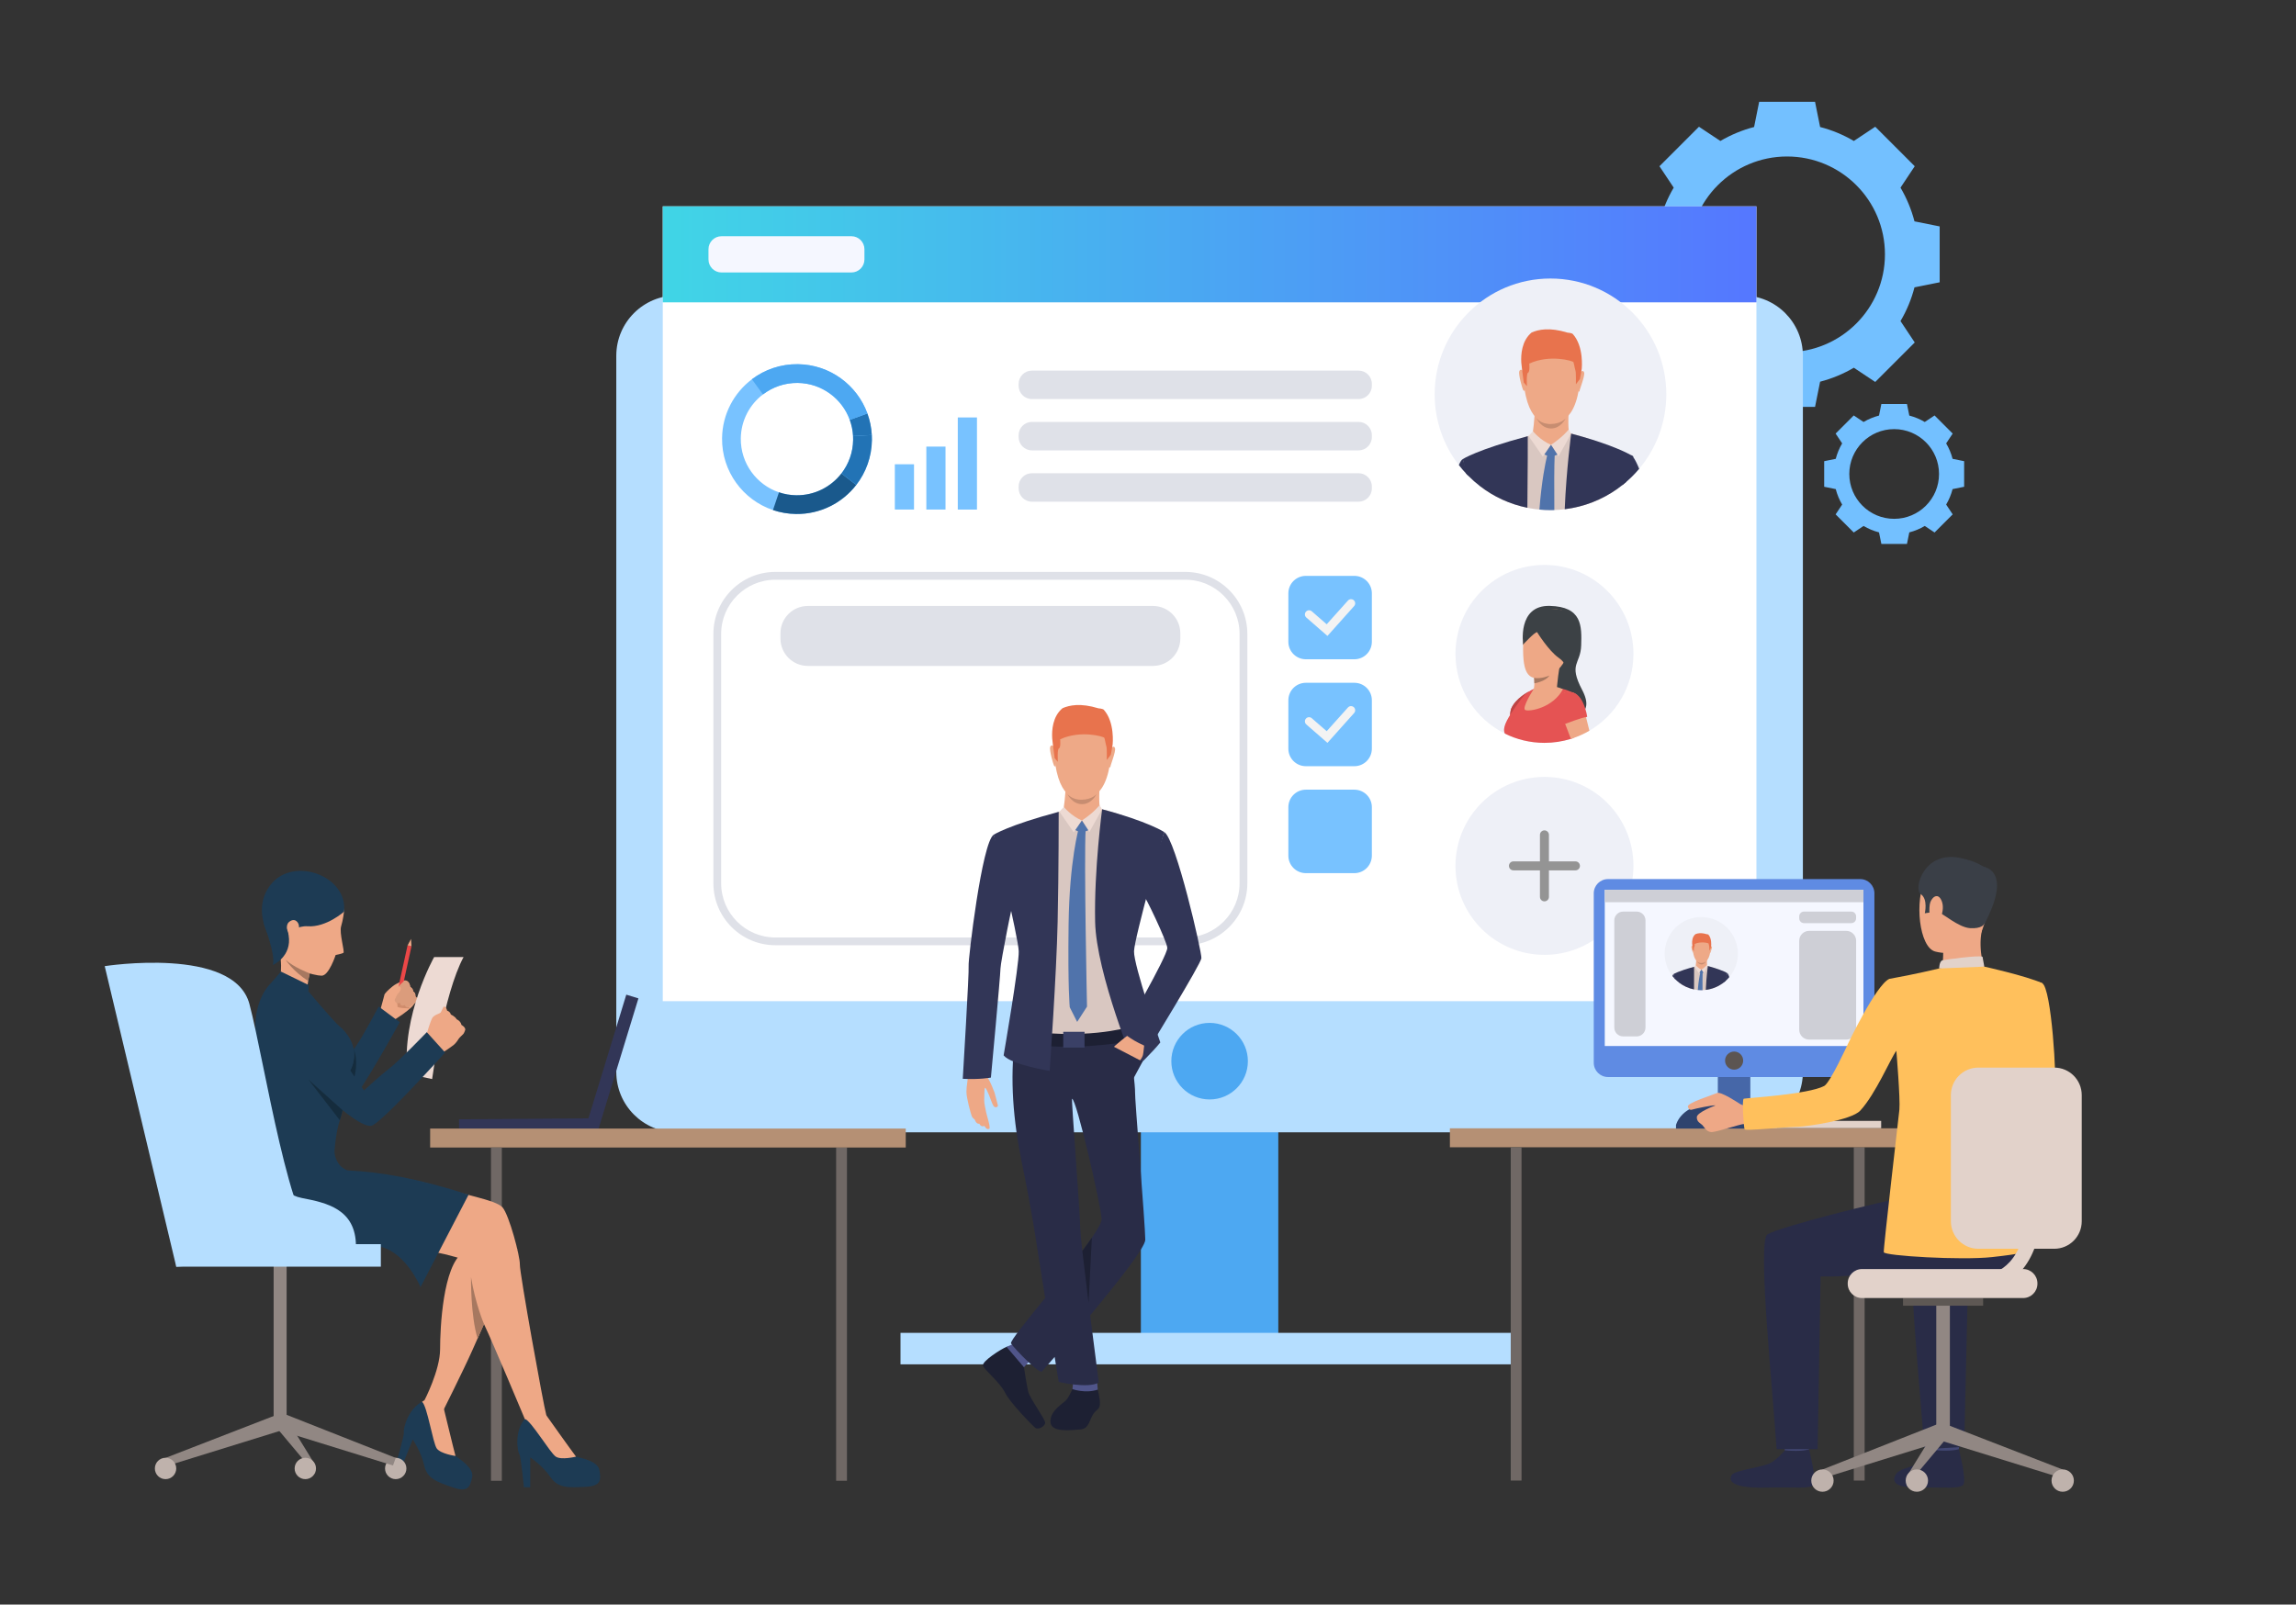 <svg width="608" height="425" viewBox="0 0 608 425" fill="none" xmlns="http://www.w3.org/2000/svg">
<rect x="0" y="0" width="608" height="425" fill="#333333" stroke="none"/>
<path d="M506.97 58.63C506.15 55.46 504.89 52.46 503.27 49.7L507.04 44.03L501.81 38.8L496.58 33.57L490.91 37.34C488.15 35.71 485.16 34.46 481.98 33.64L480.64 26.97H473.24H465.84L464.5 33.64C461.33 34.46 458.33 35.72 455.57 37.34L449.9 33.57L444.67 38.8L439.44 44.03L443.21 49.7C441.58 52.46 440.33 55.45 439.51 58.63L432.84 59.97V67.37V74.77L439.51 76.11C440.33 79.28 441.59 82.28 443.21 85.04L439.44 90.71L444.67 95.94L449.9 101.17L455.57 97.4C458.33 99.03 461.32 100.28 464.5 101.1L465.84 107.77H473.24H480.64L481.98 101.1C485.15 100.28 488.15 99.02 490.91 97.4L496.58 101.17L501.81 95.94L507.04 90.71L503.27 85.04C504.9 82.28 506.15 79.29 506.97 76.11L513.64 74.77V67.37V59.97L506.97 58.63ZM473.23 93.29C458.92 93.29 447.31 81.68 447.31 67.37C447.31 53.06 458.91 41.45 473.23 41.45C487.55 41.45 499.15 53.05 499.15 67.37C499.15 81.68 487.55 93.29 473.23 93.29Z" fill="#73C0FF"/>
<path d="M517.06 121.53C516.68 120.07 516.11 118.7 515.36 117.44L517.09 114.84L514.69 112.44L512.29 110.04L509.69 111.77C508.43 111.02 507.05 110.45 505.6 110.07L504.98 107.01H501.59H498.2L497.58 110.07C496.12 110.45 494.75 111.02 493.49 111.77L490.89 110.04L488.49 112.44L486.09 114.84L487.82 117.44C487.07 118.7 486.5 120.08 486.12 121.53L483.06 122.15V125.54V128.93L486.12 129.55C486.5 131.01 487.07 132.38 487.82 133.64L486.09 136.24L488.49 138.64L490.89 141.04L493.49 139.31C494.75 140.06 496.13 140.63 497.58 141.01L498.2 144.07H501.59H504.98L505.6 141.01C507.06 140.63 508.43 140.06 509.69 139.31L512.29 141.04L514.69 138.64L517.09 136.24L515.36 133.64C516.11 132.38 516.68 131 517.06 129.55L520.12 128.93V125.54V122.15L517.06 121.53ZM501.59 137.42C495.03 137.42 489.71 132.1 489.71 125.54C489.71 118.98 495.03 113.66 501.59 113.66C508.15 113.66 513.47 118.98 513.47 125.54C513.48 132.1 508.16 137.42 501.59 137.42Z" fill="#73C0FF"/>
<path d="M302.115 357.199H338.505V246.669H302.115V357.199Z" fill="#4DA8F2"/>
<path d="M179.18 299.91H461.44C470.27 299.91 477.42 292.75 477.42 283.93V94.23C477.42 85.4 470.27 78.25 461.44 78.25H179.18C170.35 78.25 163.2 85.41 163.2 94.23V283.93C163.2 292.76 170.36 299.91 179.18 299.91Z" fill="#B5DEFF"/>
<path d="M175.505 265.179L465.115 265.179V54.659L175.505 54.659V265.179Z" fill="white"/>
<path d="M175.51 80.08H465.12V54.65H175.51V80.08Z" fill="url(#paint0_linear)"/>
<path d="M310.18 281.07C310.18 286.67 314.72 291.21 320.32 291.21C325.92 291.21 330.45 286.67 330.45 281.07C330.45 275.47 325.91 270.93 320.32 270.93C314.71 270.93 310.18 275.47 310.18 281.07Z" fill="#4DA8F2"/>
<path d="M273.26 105.7H359.76C361.7 105.7 363.28 104.13 363.28 102.18V101.68C363.28 99.74 361.71 98.16 359.76 98.16H273.26C271.32 98.16 269.74 99.73 269.74 101.68V102.18C269.74 104.13 271.32 105.7 273.26 105.7Z" fill="#DFE1E8"/>
<path d="M273.26 119.29H359.76C361.7 119.29 363.28 117.72 363.28 115.77V115.27C363.28 113.33 361.71 111.75 359.76 111.75H273.26C271.32 111.75 269.74 113.32 269.74 115.27V115.77C269.74 117.72 271.32 119.29 273.26 119.29Z" fill="#DFE1E8"/>
<path d="M273.26 132.88H359.76C361.7 132.88 363.28 131.31 363.28 129.36V128.86C363.28 126.92 361.71 125.34 359.76 125.34H273.26C271.32 125.34 269.74 126.91 269.74 128.86V129.36C269.74 131.3 271.32 132.88 273.26 132.88Z" fill="#DFE1E8"/>
<path d="M313.89 250.36H205.33C196.28 250.36 188.91 243 188.91 233.94V167.9C188.91 158.85 196.27 151.48 205.33 151.48H313.89C322.94 151.48 330.31 158.84 330.31 167.9V233.94C330.31 243 322.94 250.36 313.89 250.36ZM205.33 153.55C197.41 153.55 190.97 159.99 190.97 167.91V233.95C190.97 241.87 197.41 248.31 205.33 248.31H313.89C321.81 248.31 328.25 241.87 328.25 233.95V167.91C328.25 159.99 321.81 153.55 313.89 153.55H205.33Z" fill="#DFE1E8"/>
<path d="M213.92 176.38H305.31C309.31 176.38 312.56 173.13 312.56 169.13V167.75C312.56 163.75 309.31 160.5 305.31 160.5H213.92C209.92 160.5 206.67 163.75 206.67 167.75V169.13C206.67 173.13 209.92 176.38 213.92 176.38Z" fill="#DFE1E8"/>
<path d="M402.17 353.03H238.46V361.37H402.17V353.03Z" fill="#B5DEFF"/>
<path d="M432.55 173.19C432.55 181.87 427.86 189.45 420.88 193.54C419.48 194.36 417.98 195.04 416.41 195.56C416.27 195.61 416.13 195.65 415.98 195.7C413.77 196.39 411.42 196.76 408.98 196.76C405.22 196.76 401.66 195.88 398.51 194.31C390.75 190.45 385.42 182.45 385.42 173.2C385.42 160.19 395.97 149.63 408.99 149.63C422 149.63 432.55 160.18 432.55 173.19Z" fill="#EEF0F7"/>
<path d="M403.35 170.7C403.35 170.7 401.74 160.29 410.36 160.48C418.98 160.67 418.87 165.82 418.71 170.93C418.56 176.04 415.25 175.66 418.98 182.76C422.71 189.87 415.75 189.87 415.75 189.87L410.35 182.45L403.35 170.7Z" fill="#3C4145"/>
<path d="M409.42 161.48C409.42 161.48 403.58 162.4 403.35 170.7C403.12 179 404.93 180.77 410.04 179.04C415.15 177.31 416.76 168.63 416.88 167.28C416.99 165.94 417.3 160.48 409.42 161.48Z" fill="#EEA886"/>
<path d="M419.68 190.35C419.7 192.84 418.37 194.5 416.41 195.56C416.27 195.61 416.13 195.65 415.98 195.7C413.77 196.39 411.42 196.76 408.98 196.76C405.22 196.76 401.66 195.88 398.51 194.31C397.8 192.89 398.83 190.88 400.92 187.79C402.35 185.67 403.76 183.5 406.17 182.45C409.72 181.88 413.48 181.85 416.13 183.35C418.24 184.54 419.65 186.7 419.68 190.35Z" fill="#E55353"/>
<path d="M402.06 187.66L399.38 191.89C399.39 191.87 399.56 191.23 399.87 189.37C399.93 189.02 399.99 188.62 400.06 188.18C400.08 188.05 400.11 187.92 400.14 187.79C401.29 185.14 404.87 183.17 405 183.1L402.06 187.66Z" fill="#E55353"/>
<path d="M420.88 193.54C419.48 194.36 417.98 195.04 416.41 195.56C416.27 195.61 416.13 195.65 415.98 195.7C415.38 194.16 414.87 192.83 414.76 192.49C414.73 192.39 414.65 192.2 414.55 191.95C414.07 190.77 412.98 188.16 412.97 186.11C412.96 184.79 413.4 183.71 414.72 183.4C415.24 183.28 415.71 183.27 416.13 183.35C417.61 183.62 418.48 184.95 418.96 186.13C418.97 186.15 418.98 186.17 418.98 186.19C419.38 187.19 419.51 188.07 419.51 188.07C419.51 188.07 419.53 188.16 419.58 188.33C419.66 188.66 419.82 189.28 420.03 190.1C420.26 191.04 420.56 192.24 420.88 193.54Z" fill="#EEA886"/>
<path d="M413.32 175.3C412.81 176.26 412.28 182.19 412.28 182.19C412.28 182.19 405.14 184.89 405.87 183.36C406.2 182.67 406.3 181.77 406.31 180.99C406.32 180.38 406.27 179.84 406.23 179.55C406.21 179.39 406.2 179.3 406.2 179.3C406.2 179.3 413.83 174.35 413.32 175.3Z" fill="#EEA886"/>
<path d="M407.04 167.44C407.04 167.44 410.04 172.32 412.76 174.24C415.49 176.16 414.1 177.7 414.1 177.7C414.1 177.7 421.22 162.71 414.45 161.68C407.68 160.64 403.53 160.57 403.34 170.71C403.35 170.7 406.43 167.36 407.04 167.44Z" fill="#3C4145"/>
<path d="M410.3 178.94C409.2 180.56 406.31 180.99 406.31 180.99C406.32 180.38 406.27 179.84 406.23 179.55C408.09 179.91 410.3 178.94 410.3 178.94Z" fill="#A77860"/>
<path d="M400.15 187.76C400.15 187.76 399.99 188.08 399.87 189.37L400.92 187.78C400.92 187.78 402.8 185.09 403.44 184.38C404.08 183.68 405.02 183.06 405.02 183.06C405.02 183.06 401.27 184.85 400.15 187.76Z" fill="#BD4444"/>
<path d="M414.36 191.78C414.36 191.78 418.94 189.98 420.3 189.88C420.3 189.88 419.38 182.52 414.87 183.3C410.37 184.07 414.36 191.78 414.36 191.78Z" fill="#E55353"/>
<path d="M406.17 182.45C406.17 182.45 402.8 187.63 403.94 188.08C405.08 188.53 411.25 187.48 413.87 182.56C413.87 182.55 409.95 180.54 406.17 182.45Z" fill="#EEA886"/>
<path d="M158.271 296.189L121.551 296.468L121.577 299.828L158.297 299.549L158.271 296.189Z" fill="#323657"/>
<path d="M165.847 263.455L155.106 298.571L158.32 299.553L169.06 264.438L165.847 263.455Z" fill="#323657"/>
<path d="M224.28 303.93H221.41V392.21H224.28V303.93Z" fill="#706865"/>
<path d="M113.908 303.938H239.848V298.918H113.908V303.938Z" fill="#B59074"/>
<path d="M130.02 392.219H132.89V303.939H130.02V392.219Z" fill="#706865"/>
<path d="M75.9 334.25H72.46V377.73H75.9V334.25Z" fill="#918783"/>
<path d="M117.42 372.6C117.42 372.6 117.45 374.52 118.08 376.76C118.54 378.4 119.46 384.76 120.63 385.64C121.8 386.53 125.59 388.88 125.03 391.3C124.47 393.72 124 395.41 119.92 393.97C115.84 392.54 113.11 391.72 112.32 388.13C111.54 384.55 109.3 381.28 109.3 381.28L106.35 388.62L104.79 387.99C104.79 387.99 107.14 380.06 106.94 379.35C106.74 378.64 108.02 372.34 112.96 370.78C117.9 369.25 117.42 372.6 117.42 372.6Z" fill="#1D3B54"/>
<path d="M144.7 374.92C144.7 374.92 145.45 376.69 146.86 378.53C147.9 379.88 151.12 385.44 152.54 385.82C153.96 386.21 158.35 386.98 158.74 389.43C159.13 391.88 159.32 393.63 155 393.82C150.68 394.01 147.84 394.27 145.77 391.24C143.7 388.21 140.41 386.01 140.41 386.01V393.92H138.73C138.73 393.92 137.96 385.68 137.5 385.1C137.05 384.52 135.89 378.19 139.89 374.9C143.89 371.63 144.7 374.92 144.7 374.92Z" fill="#1D3B54"/>
<path d="M100.74 267.38C100.74 267.38 101.7 263.97 101.79 263.53C101.88 263.09 102.79 262.2 103.93 261.28C105.06 260.36 107.01 259.62 107.25 259.69C107.49 259.77 107.77 259.73 108.17 260.24C108.57 260.75 108.62 261.4 108.62 261.4C108.62 261.4 109.4 261.8 109.41 262.6C109.41 262.6 110.13 263.01 109.99 263.93C109.99 263.93 110.68 264.35 110.52 265.01C110.52 265.01 109.61 265.9 109.37 266.32C109.13 266.75 107.11 268.46 104.92 269.8C104.91 269.8 102.12 271.86 100.74 267.38Z" fill="#EEA886"/>
<path d="M104.92 264.68C104.92 264.68 105.33 266.11 105.25 266.58C105.16 267.04 108.53 267.11 108.53 267.11C108.53 267.11 106.67 264.22 104.92 264.68Z" fill="#CF8C6C"/>
<path d="M67.05 273.24C68.41 271.04 70.22 270.05 75.97 274.03C81.72 278.01 80.37 277.23 81.75 278.49C83.13 279.75 89.17 282.91 89.17 282.91C89.17 282.91 92.7 279.4 94.39 276.91C96.3 274.1 100.28 266.6 100.28 266.6L105.86 270.75C105.86 270.75 95.02 290.41 92.75 291.86C90.49 293.31 83.66 290.88 80.11 289.39C76.56 287.89 72.8 285.96 71.18 285.55C69.55 285.15 63.5 278.98 67.05 273.24Z" fill="#1D3B54"/>
<path d="M107.927 250.389L105.225 262.706L106.27 262.935L108.973 250.618L107.927 250.389Z" fill="#EB4747"/>
<path d="M106.94 259.92C106.94 259.92 104.13 262.33 104.46 262.83C104.79 263.33 105.22 263.31 105.22 263.31L104.51 264.83C104.51 264.83 104.61 266.1 105.96 265.62C105.96 265.62 105.93 266.82 107.18 266.2C107.18 266.2 107.51 267 108.14 266.81C108.77 266.63 110.52 265 110.52 265C110.52 265 110.73 264.49 109.99 263.92C109.99 263.92 110.18 263.05 109.41 262.59C109.41 262.59 109.45 261.87 108.62 261.39C108.62 261.39 108.59 259.78 107.25 259.68C107.24 259.69 107.05 259.82 106.94 259.92Z" fill="#DB9C7C"/>
<path d="M101.83 263.56C101.83 263.56 103.71 261.86 105.15 261.38C105.48 261.27 105.81 261.23 106.03 261.49C106.25 261.75 106.16 262.41 105.38 263.19C104.6 263.97 103.95 265.33 103.95 265.33C103.95 265.33 102.92 265.89 101.83 263.56Z" fill="#EEA886"/>
<path d="M93.87 285.18C93.87 285.18 95 281.07 93.67 277.89C93.67 277.89 94.18 281.18 92.74 283.52C91.69 285.22 93.87 285.18 93.87 285.18Z" fill="#152C3D"/>
<path d="M114.43 285.81C114.43 285.81 117.47 263.3 122.76 253.49H114.97C114.97 253.49 106.25 268.86 107.88 284.39L114.43 285.81Z" fill="#EDDAD3"/>
<path d="M116.3 268.96C116.3 268.96 117.19 267.3 117.4 266.76C117.61 266.22 118.49 267.16 118.36 267.85C118.22 268.55 116.3 268.96 116.3 268.96Z" fill="#EEA886"/>
<path d="M123.21 272.73C123.21 272.73 122.97 273.54 122.7 273.85C122.7 273.85 122.16 274.36 121.79 274.76C121.67 274.88 121.58 274.99 121.52 275.07C121.29 275.4 120.87 276.18 120.1 276.81C119.32 277.44 116.35 279.37 116.35 279.37L114.25 277.13L112.57 275.38C112.57 275.38 113.99 270.05 114.65 269.38C114.71 269.31 114.78 269.25 114.85 269.2C115.46 268.69 116.13 268.57 116.48 268.33C116.61 268.25 117.95 267.49 118.38 267.66C118.98 267.89 119.3 268.29 119.39 268.72C119.39 268.72 120.54 269.22 120.92 269.97C120.92 269.97 121.99 270.4 122.2 271.47C122.2 271.47 123.24 272.03 123.21 272.73Z" fill="#EEA886"/>
<path d="M136.99 330.85C136.99 330.85 131.84 342.43 128.17 350.69C127.55 352.08 126.98 353.38 126.47 354.51C125.88 355.84 125.39 356.93 125.06 357.69C122.72 362.95 116.97 374.42 116.97 374.42C116.97 374.42 112.64 374.59 112.39 370.91C112.39 370.91 116.54 362.95 116.54 357.35C116.54 351.75 117.29 335.27 122.64 331.71C129.16 327.38 133.39 326.56 136.99 330.85Z" fill="#EEA886"/>
<path d="M89.4 308.84C89.4 308.84 90.49 309.93 91.4 310.18C92.32 310.43 107.68 311.6 114.78 313.94C121.88 316.28 131.32 317.78 133.07 319.79C134.82 321.79 137.75 332.82 137.66 334.91C137.57 337 143.9 372.18 144.69 374.93C145.11 376.38 138.97 375.83 138.97 375.83C138.97 375.83 130.25 355.04 128.39 351.2C124.97 344.14 124.8 335.5 123.55 334.16C122.3 332.82 108.35 329.82 100.33 329.82C92.31 329.82 74.36 330.49 72.44 329.4C70.52 328.31 58.49 320.38 63.5 309.78C68.53 299.16 89.4 308.84 89.4 308.84Z" fill="#EEA886"/>
<path d="M124.08 316.44L111.36 340.91C111.36 340.91 107.53 331.83 100.84 330.26C94.16 328.7 67.48 329.54 67.48 329.54C67.48 329.54 55.24 314.06 65.72 305.93C76.2 297.81 88.44 307.21 88.44 307.21C88.44 307.21 90.97 309.95 92.19 310.01C101.1 310.46 110.59 312.11 124.08 316.44Z" fill="#1D3B54"/>
<path d="M152.54 385.82C152.54 385.82 148.67 386.79 147.18 385.82C145.7 384.85 140.65 376.32 138.98 375.81C138.98 375.81 140.6 372.52 144.7 374.91C144.7 374.92 151.44 384.4 152.54 385.82Z" fill="#EEA886"/>
<path d="M120.62 385.64C120.62 385.64 116.67 385.09 115.65 383.64C114.63 382.19 113.13 372.39 111.77 371.3C111.77 371.3 114.5 368.85 117.41 372.6C117.42 372.6 120.14 383.92 120.62 385.64Z" fill="#EEA886"/>
<path d="M80.23 231.98C83.29 231.83 90.06 233.37 91.1 241.46C91.1 241.46 90.86 243.64 90.33 245.36C89.8 247.07 91.34 252.13 90.94 252.38C90.54 252.63 88.88 252.95 88.88 252.95C88.88 252.95 87.1 258.47 85.16 258.43C83.22 258.38 75.88 256.87 72.42 249.99C68.96 243.12 67.89 232.58 80.23 231.98Z" fill="#EEA886"/>
<path d="M82.53 255.91C82.53 255.91 82.29 256.68 82.02 257.83C81.88 258.42 81.73 259.1 81.61 259.83C81.26 261.85 81.05 264.2 81.57 265.77C81.57 265.77 77.28 267.26 73.9 261.2C73.9 261.2 75.35 254.67 73.46 250.71C71.58 246.75 82.53 255.91 82.53 255.91Z" fill="#EEA886"/>
<path d="M91.1 241.47C91.1 241.47 86.41 245.68 81.46 245.34C76.43 245 73.16 251.29 73.16 251.29C73.16 251.29 65.67 241.89 71.71 234.28C77.74 226.68 92.17 232.03 91.1 241.47Z" fill="#1D3B54"/>
<path d="M79.17 245.3C79.14 244.35 78.08 242.92 76.52 244.22C74.96 245.52 77.06 250.05 78.34 249.61C79.62 249.17 79.2 246.29 79.17 245.3Z" fill="#EEA886"/>
<path d="M82.03 257.83C81.89 258.42 81.74 259.1 81.62 259.83C77.64 257.3 75.63 254.23 75.63 254.23C77.9 256.29 82.03 257.83 82.03 257.83Z" fill="#A77860"/>
<path d="M93.65 280.99C92.75 285.17 90.37 285.39 90.52 288.48C90.66 291.57 91.59 291.83 89.99 296.71C89.69 297.61 89.45 298.59 89.26 299.6C89.24 299.72 89.21 299.84 89.19 299.96C89.09 300.52 89 301.09 88.92 301.65C88.78 302.68 88.68 303.69 88.6 304.62C88.41 307.02 90.18 308.88 90.18 308.88C90.18 308.88 74.55 318.25 63.82 316.93C63.82 316.93 66.6 305.25 68.13 301.24C69.66 297.23 69.2 278.69 68.07 274.72C66.41 268.85 69.73 260.05 74.26 258.9L81.3 262.16C81.3 262.16 88.39 270.62 89.98 271.9C91.57 273.16 94.56 276.75 93.65 280.99Z" fill="#1D3B54"/>
<path d="M70.39 263.85C72.38 262.2 75.25 259.36 79.45 264.97C83.64 270.57 86.69 274.18 87.6 275.81C88.51 277.44 96.39 288.82 96.39 288.82C96.39 288.82 100.58 284.93 102.97 283.11C105.67 281.05 113.02 273.39 113.02 273.39L117.88 278.78C117.88 278.78 101.01 297.5 98.4 298.16C95.79 298.82 88.49 292.25 85.59 289.7C82.7 287.15 74.58 277.88 73.17 276.98C71.78 276.08 65.21 268.17 70.39 263.85Z" fill="#1D3B54"/>
<path d="M128.17 350.7C127.55 352.09 126.98 353.39 126.47 354.52C124.58 348.43 124.73 338.26 124.73 338.26C125.88 345.35 128.14 350.62 128.17 350.7Z" fill="#A77860"/>
<path d="M100.85 329.54H46.67V335.5H100.85V329.54Z" fill="#B5DEFF"/>
<path d="M74.86 310.53C74.86 310.53 73.49 316.05 79.92 317.31C86.35 318.56 94.26 320.17 94.26 330.09H71.96L74.86 310.53Z" fill="#B5DEFF"/>
<path d="M107.93 250.39L108.85 248.7L108.97 250.62L107.93 250.39Z" fill="#EEA886"/>
<path d="M46.67 335.5L27.73 255.9C27.73 255.9 61.97 250.55 66.05 265.93C70.13 281.31 76.84 326.98 85 329.8C93.16 332.63 46.67 335.5 46.67 335.5Z" fill="#B5DEFF"/>
<path d="M90.71 294.05C90.71 294.05 90.36 295.51 89.99 296.72L81.66 285.92L90.71 294.05Z" fill="#152C3D"/>
<path d="M69.83 244.53C69.83 244.53 73.12 253.23 72.23 255.61C72.23 255.61 77.37 253.41 76.43 247.71C75.49 242.01 69.83 244.53 69.83 244.53Z" fill="#1D3B54"/>
<path d="M81.71 262.62V260.9L74.4 257.34L71.87 260.26L81.71 262.62Z" fill="#1D3B54"/>
<path d="M107.62 388.95C107.62 390.51 106.35 391.78 104.79 391.78C103.23 391.78 101.96 390.51 101.96 388.95C101.96 387.39 103.23 386.12 104.79 386.12C106.35 386.12 107.62 387.39 107.62 388.95Z" fill="#BFB2AC"/>
<path d="M43.84 386.15L44.56 388.16L74.86 378.77L73.41 374.69L43.84 386.15Z" fill="#918783"/>
<path d="M104.79 386.15L104.07 388.16L73.76 378.77L75.1 374.43L104.79 386.15Z" fill="#918783"/>
<path d="M83.43 387.95V390.3L73.76 378.77L75.1 374.43L83.43 387.95Z" fill="#918783"/>
<path d="M83.68 388.95C83.68 390.51 82.41 391.78 80.85 391.78C79.29 391.78 78.02 390.51 78.02 388.95C78.02 387.39 79.29 386.12 80.85 386.12C82.41 386.12 83.68 387.39 83.68 388.95Z" fill="#BFB2AC"/>
<path d="M43.84 391.78C45.403 391.78 46.67 390.513 46.67 388.95C46.67 387.387 45.403 386.12 43.84 386.12C42.277 386.12 41.01 387.387 41.01 388.95C41.01 390.513 42.277 391.78 43.84 391.78Z" fill="#BFB2AC"/>
<path d="M441.25 104.44C441.25 111.95 438.55 118.83 434.07 124.17C433.02 125.42 431.87 126.58 430.64 127.64C430.29 127.94 429.93 128.24 429.56 128.53C429.15 128.86 428.73 129.17 428.3 129.48C424.26 132.34 419.51 134.25 414.35 134.88C413.44 134.99 412.52 135.06 411.59 135.09C411.26 135.1 410.92 135.11 410.58 135.11C409.59 135.11 408.61 135.06 407.64 134.97C406.56 134.87 405.49 134.71 404.45 134.49C399.8 133.55 395.54 131.56 391.92 128.77C390.83 127.93 389.79 127.02 388.82 126.04C388.63 125.85 388.44 125.66 388.26 125.46C387.57 124.73 386.92 123.97 386.31 123.18C382.3 118 379.91 111.49 379.91 104.43C379.91 87.5 393.64 73.77 410.57 73.77C427.52 73.78 441.25 87.51 441.25 104.44Z" fill="#EEF0F7"/>
<path d="M430.56 121.36L428.3 129.47C424.26 132.33 419.51 134.24 414.35 134.87C413.44 134.98 412.52 135.05 411.59 135.08C411.26 135.09 410.92 135.1 410.58 135.1C409.59 135.1 408.61 135.05 407.64 134.96C406.56 134.86 405.49 134.7 404.45 134.48C399.8 133.54 395.54 131.55 391.92 128.76C391.49 126.08 391.02 123.11 390.61 120.33C392.86 119.49 400.04 117.05 404.56 115.52C404.62 115.5 404.69 115.48 404.75 115.46C404.85 115.42 404.95 115.39 405.04 115.36C405.31 115.27 405.56 115.18 405.81 115.1C406.06 115.02 406.29 114.94 406.51 114.86C407.44 114.55 408.09 114.33 408.32 114.25C408.38 114.23 408.41 114.22 408.41 114.22H408.46L414.55 114.68L415.57 114.76L415.89 114.78C415.89 114.78 415.94 114.79 416.03 114.81C416.4 114.9 417.46 115.18 418.88 115.61C418.88 115.61 418.88 115.61 418.89 115.61C422.51 116.73 428.36 118.82 430.56 121.36Z" fill="#D9C7C1"/>
<path d="M412.19 89.21C412.19 89.21 419.49 90.44 418.25 101.87C417.01 113.3 410.57 112.29 410.14 112.27C409.71 112.25 403.66 112.41 403.34 98.43C403.33 98.44 403.24 88.11 412.19 89.21Z" fill="#EEA987"/>
<path d="M415.381 108.97C415.381 108.97 415.131 113.67 415.571 114.7C416.021 115.72 409.711 118.96 405.791 115.27C405.791 115.27 406.581 110.13 406.341 108.31C406.101 106.5 415.381 108.97 415.381 108.97Z" fill="#EEA987"/>
<path d="M418.4 98.64C418.4 98.64 419.21 97.79 419.49 98.66C419.77 99.53 418.2 103.38 418.29 103.56C418.29 103.56 418.14 103.89 417.95 103.71C417.77 103.52 418.4 98.64 418.4 98.64Z" fill="#EEA987"/>
<path d="M403.42 98.34C403.42 98.34 402.64 97.46 402.33 98.32C402.01 99.18 403.18 103.02 403.32 103.26C403.32 103.26 403.57 103.65 403.77 103.48C403.96 103.29 403.42 98.34 403.42 98.34Z" fill="#EEA987"/>
<path d="M418.86 97.67C418.61 99.23 418.37 100.4 418.37 100.4L417.31 101.79C417.31 101.79 417.37 98.72 417.21 98.24C417.15 98.06 417.08 97.73 417 97.38C416.88 96.8 416.75 96.15 416.67 95.93C416.53 95.58 410.41 93.8 404.96 96.3C404.96 96.3 405.01 96.77 405 97.3C405 97.91 404.93 98.6 404.65 98.7C404.13 98.89 404.35 102.29 404.35 102.29L403.5 101.31C403.5 101.31 403.25 99.53 403.01 97.49C403.01 97.49 403.01 97.49 403.01 97.48C402.96 97 402.9 96.51 402.85 96.03C402.73 93.98 402.93 90.25 405.6 88.06C407.4 87.29 410.28 86.63 415.08 88.1C415.08 88.1 416.18 88.17 416.49 88.47C419.49 91.77 418.86 97.67 418.86 97.67Z" fill="#E8734D"/>
<path d="M406.84 110.75C406.84 110.75 408.01 112.37 410.71 112.31C413.42 112.25 414.59 110.84 414.59 110.84C414.59 110.84 413.31 113.52 410.7 113.49C408.09 113.46 406.84 110.75 406.84 110.75Z" fill="#C78D71"/>
<path d="M405.05 115.37C405.05 115.37 407.01 118.78 410.72 119.1C413.08 119.3 415.11 116.32 416.07 114.85C416.07 114.85 410.8 112.59 405.05 115.37Z" fill="#EEA987"/>
<path d="M415.39 113.77C415.39 113.77 413.9 115.73 410.72 117.82L412.7 120.87L416.07 114.85L415.39 113.77Z" fill="#EDDAD3"/>
<path d="M405.951 114.23C405.951 114.23 407.851 116.61 410.731 117.82L408.561 120.96L404.771 115.47L405.951 114.23Z" fill="#EDDAD3"/>
<path d="M410.72 117.82L412.41 120.4C412.41 120.4 410.63 121.41 408.98 120.34L410.72 117.82Z" fill="#5073AB"/>
<path d="M432.52 120.88C432.52 120.88 432.5 120.94 432.47 121.05C432.28 121.71 431.57 124.26 430.64 127.64C430.29 127.94 429.93 128.24 429.56 128.53C429.15 128.86 428.73 129.17 428.3 129.48C424.26 132.34 419.51 134.25 414.35 134.88C414.8 124.27 416.06 114.85 416.06 114.85C417.05 115.11 418 115.37 418.89 115.63C418.89 115.63 418.89 115.63 418.9 115.63C426.68 117.86 430.63 119.82 431.97 120.57C431.98 120.57 431.99 120.58 432 120.59C432.36 120.77 432.52 120.88 432.52 120.88Z" fill="#323657"/>
<path d="M404.46 134.49C399.81 133.55 395.55 131.56 391.93 128.77C390.84 127.93 389.8 127.02 388.83 126.04C388.64 125.85 388.45 125.66 388.27 125.46C387.73 123.18 387.38 121.69 387.35 121.6C387.35 121.6 391.14 119.11 404.56 115.53C404.56 115.53 404.56 115.53 404.56 115.54C404.57 115.84 404.58 124.45 404.46 134.49Z" fill="#323657"/>
<path d="M411.69 120.68C411.56 123.47 411.55 128.9 411.6 135.09C411.27 135.1 410.93 135.11 410.59 135.11C409.6 135.11 408.62 135.06 407.65 134.97C408.24 127.34 409.23 122.57 409.69 120.68C409.84 120.06 409.93 119.75 409.93 119.75L411.73 120.05C411.71 120.24 411.7 120.45 411.69 120.68Z" fill="#5073AB"/>
<path d="M434.071 124.17C433.021 125.42 431.871 126.58 430.641 127.64C430.291 127.94 429.931 128.24 429.561 128.53L431.971 120.56C431.981 120.57 431.991 120.57 432.001 120.58C432.151 120.68 432.301 120.83 432.471 121.05C432.951 121.67 433.491 122.76 434.071 124.17Z" fill="#323657"/>
<path d="M388.83 126.04C388.64 125.85 388.45 125.66 388.27 125.46C387.58 124.73 386.93 123.97 386.32 123.18C386.67 122.35 387.01 121.8 387.35 121.59L388.83 126.04Z" fill="#323657"/>
<path d="M225.46 72.17H191.06C189.15 72.17 187.61 70.62 187.61 68.72V66.02C187.61 64.11 189.16 62.57 191.06 62.57H225.46C227.37 62.57 228.91 64.12 228.91 66.02V68.72C228.91 70.63 227.36 72.17 225.46 72.17Z" fill="#F5F7FF"/>
<path d="M204.69 135.1C206.61 135.75 208.66 136.11 210.8 136.14C217.27 136.22 223.06 133.2 226.74 128.45C229.29 125.16 230.83 121.04 230.89 116.56C230.9 116.11 230.89 115.67 230.86 115.23C230.75 113.24 230.35 111.32 229.7 109.53C226.96 102 219.79 96.58 211.3 96.47C206.73 96.41 202.5 97.9 199.11 100.46C194.38 104.03 191.29 109.67 191.21 116.06C191.1 124.87 196.76 132.42 204.69 135.1ZM196.17 116.11C196.23 111.36 198.52 107.15 202.02 104.48C204.58 102.53 207.77 101.39 211.23 101.43C217.59 101.51 222.97 105.58 225.02 111.22V111.23C225.51 112.57 225.81 114.01 225.89 115.5C225.91 115.83 225.91 116.16 225.91 116.5C225.87 119.86 224.71 122.95 222.8 125.41C220.04 128.97 215.7 131.24 210.85 131.18C209.25 131.16 207.71 130.89 206.27 130.4C200.34 128.39 196.09 122.73 196.17 116.11Z" fill="#78C2FF"/>
<path d="M222.81 125.41L226.74 128.45C223.06 133.2 217.27 136.22 210.8 136.14C208.66 136.11 206.61 135.75 204.69 135.1L206.28 130.4C207.72 130.89 209.26 131.16 210.86 131.18C215.71 131.24 220.05 128.97 222.81 125.41Z" fill="#1A598C"/>
<path d="M225.9 115.5L230.86 115.23C230.88 115.67 230.89 116.11 230.89 116.56C230.83 121.05 229.29 125.16 226.74 128.45L222.81 125.41C224.72 122.94 225.88 119.86 225.92 116.49C225.93 116.16 225.92 115.83 225.9 115.5Z" fill="#2273B5"/>
<path d="M225.9 115.5C225.82 114.01 225.52 112.58 225.03 111.23V111.22L229.7 109.52C230.35 111.32 230.75 113.23 230.86 115.22L225.9 115.5Z" fill="#2273B5"/>
<path d="M199.11 100.45C202.5 97.89 206.73 96.4 211.3 96.46C219.79 96.57 226.96 101.99 229.7 109.52L225.04 111.22V111.21C222.99 105.56 217.61 101.5 211.25 101.42C207.79 101.38 204.59 102.52 202.04 104.47L199.11 100.45Z" fill="#4DA8F2"/>
<path d="M358.65 174.62H345.8C343.25 174.62 341.17 172.55 341.17 170V157.15C341.17 154.6 343.24 152.53 345.8 152.53H358.65C361.2 152.53 363.28 154.6 363.28 157.15V170C363.27 172.55 361.2 174.62 358.65 174.62Z" fill="#78C2FF"/>
<path d="M351.52 168.44L345.93 163.57C345.47 163.17 345.42 162.48 345.82 162.02C346.22 161.56 346.91 161.51 347.37 161.91L351.32 165.35L356.95 159.07C357.36 158.62 358.05 158.58 358.5 158.99C358.95 159.4 358.99 160.09 358.58 160.54L351.52 168.44Z" fill="#F3F3F3"/>
<path d="M358.65 202.94H345.8C343.25 202.94 341.17 200.87 341.17 198.32V185.47C341.17 182.92 343.24 180.85 345.8 180.85H358.65C361.2 180.85 363.28 182.92 363.28 185.47V198.32C363.27 200.87 361.2 202.94 358.65 202.94Z" fill="#78C2FF"/>
<path d="M351.52 196.76L345.93 191.89C345.47 191.49 345.42 190.8 345.82 190.34C346.22 189.88 346.91 189.83 347.37 190.23L351.32 193.67L356.95 187.39C357.36 186.94 358.05 186.9 358.5 187.31C358.95 187.72 358.99 188.41 358.58 188.86L351.52 196.76Z" fill="#F3F3F3"/>
<path d="M358.65 231.27H345.8C343.25 231.27 341.17 229.2 341.17 226.64V213.79C341.17 211.24 343.24 209.16 345.8 209.16H358.65C361.2 209.16 363.28 211.23 363.28 213.79V226.64C363.27 229.2 361.2 231.27 358.65 231.27Z" fill="#78C2FF"/>
<path d="M271.15 362.14C271.15 362.14 271.82 366.62 272.26 368.53C272.71 370.44 276.84 375.92 276.77 376.85C276.7 377.78 274.95 378.88 274.07 378.13C273.19 377.38 267.35 371.38 266.11 368.81C264.86 366.24 260.73 362.89 260.31 361.75C259.89 360.61 265.18 357.27 266.54 356.74C267.91 356.21 271.15 362.14 271.15 362.14Z" fill="#1D2033"/>
<path d="M260.81 282.44C260.81 282.44 261.36 285.3 261.76 285.82C262.16 286.35 263.25 289 263.36 289.38C263.47 289.75 264.14 292.44 264.25 292.77C264.36 293.11 263.6 293.64 263.08 292.92C262.76 292.47 262.19 290.74 261.95 290.18C261.72 289.62 261.01 287.85 260.81 288.17C260.62 288.49 260.67 290.87 260.63 291.48C260.6 292.09 260.99 293.97 261.17 294.75C261.35 295.53 262.39 298.79 261.97 298.97C261.55 299.15 261.2 299.1 260.67 298.22C260.67 298.22 259.82 298.69 259.33 297.62C259.33 297.62 258.57 297.9 258.1 296.49C258.1 296.49 257.56 296.19 257.35 295.69C257.14 295.19 255.91 290.9 255.92 289.14C255.93 287.39 256.34 286.17 256.27 284.93C256.2 283.69 255.56 281.05 255.56 281.05L260.81 282.44Z" fill="#EEA886"/>
<path d="M268.13 356.04L266.54 356.74L271.15 362.14L272.68 360.45L268.13 356.04Z" fill="#50558A"/>
<path d="M284.25 367.35C284.25 367.35 283.22 369.82 282.36 370.81C281.49 371.79 278.18 373.54 278.16 376.46C278.14 379.62 283.75 378.74 285.94 378.63C288.13 378.51 288.3 376.83 289.22 375.04C290.14 373.25 291.07 373.55 291.25 372.11C291.42 370.67 290.54 367.44 290.54 367.44L284.25 367.35Z" fill="#1D2033"/>
<path d="M284.15 366.43L283.99 367.93C283.99 367.93 287.44 369.17 290.7 368.06L290.52 366.01L284.15 366.43Z" fill="#50558A"/>
<path d="M303.28 328.37C303.28 324.48 300.44 290.5 300.57 289.2C300.66 288.35 299.75 280.22 299.11 274.66C299.1 274.61 299.1 274.56 299.09 274.52C299.09 274.51 299.09 274.5 299.09 274.49C298.91 272.93 298.75 271.58 298.65 270.68C298.6 270.26 298.56 269.94 298.54 269.73C298.52 269.56 298.51 269.47 298.51 269.47C298.51 269.47 280.17 265.85 270.66 269.27C270.26 269.41 269.88 269.57 269.52 269.74C269.52 269.74 269.5 269.9 269.46 270.21C269.36 270.91 269.17 272.38 268.9 274.37C268.85 274.71 268.81 275.06 268.76 275.42C267.41 285.67 268.28 296.8 270.64 308.2C272.96 319.38 274.24 327.74 274.48 329.37C274.8 331.5 275.73 337.36 276.76 343.79C271.71 350.02 267.41 355.31 267.73 355.83C268.53 357.13 275.61 364.46 276 363.16C276 363.16 277.28 361.71 279.28 359.4C279.92 363.33 280.35 366.02 280.35 366.02C280.35 366.02 288.11 367.87 290.97 366.19C290.97 366.19 289.85 357.66 288.68 348.39C295.8 339.85 303.28 330.41 303.28 328.37ZM286.07 325.56C285.97 320.33 283.65 291.03 283.89 291.03C285.03 291.03 291.48 318.93 291.72 322.86C291.77 323.66 290.76 325.46 289.14 327.83C288.41 328.9 287.55 330.08 286.61 331.33C286.29 328.46 286.08 326.35 286.07 325.56Z" fill="#292C47"/>
<path d="M306.34 220.86L301.41 238.55C301.24 239.12 301.04 239.83 300.82 240.65L300.81 240.68C300.81 240.69 300.81 240.69 300.8 240.7C299.98 243.85 298.96 248.66 298.66 254C298.45 257.64 299.13 272.28 299.13 272.28C299.13 272.28 291.67 275.06 280.5 274.36C280.5 274.36 268.49 274.08 269.47 266.72C272.06 247.23 269.53 239.19 269.19 237.24C269.19 237.24 267.56 227.77 266.39 219.84C269.77 218.58 284.21 213.73 284.21 213.73L291.69 214.29C291.69 214.29 303.06 217.09 306.34 220.86Z" fill="#D9C7C1"/>
<path d="M287.96 188.72C287.96 188.72 295.26 189.95 294.02 201.38C292.78 212.81 286.34 211.8 285.91 211.78C285.48 211.76 279.43 211.92 279.11 197.94C279.11 197.95 279.02 187.62 287.96 188.72Z" fill="#EEA987"/>
<path d="M291.16 208.47C291.16 208.47 290.91 213.17 291.35 214.2C291.79 215.22 285.49 218.46 281.57 214.77C281.57 214.77 282.36 209.63 282.12 207.81C281.88 206 291.16 208.47 291.16 208.47Z" fill="#EEA987"/>
<path d="M294.17 198.15C294.17 198.15 294.98 197.3 295.26 198.17C295.54 199.04 293.97 202.89 294.06 203.07C294.06 203.07 293.91 203.4 293.72 203.22C293.54 203.03 294.17 198.15 294.17 198.15Z" fill="#EEA987"/>
<path d="M279.2 197.84C279.2 197.84 278.43 196.96 278.11 197.82C277.79 198.68 278.96 202.52 279.1 202.76C279.1 202.76 279.35 203.15 279.55 202.98C279.74 202.8 279.2 197.84 279.2 197.84Z" fill="#EEA987"/>
<path d="M294.64 197.18C294.39 198.74 294.15 199.91 294.15 199.91L293.09 201.3C293.09 201.3 293.15 198.23 292.99 197.75C292.93 197.57 292.86 197.24 292.78 196.89C292.66 196.31 292.53 195.66 292.45 195.44C292.31 195.09 286.19 193.31 280.74 195.81C280.74 195.81 280.79 196.28 280.78 196.81C280.78 197.42 280.71 198.11 280.43 198.21C279.91 198.4 280.13 201.8 280.13 201.8L279.28 200.82C279.28 200.82 279.03 199.04 278.79 197C278.79 197 278.79 197 278.79 196.99C278.74 196.51 278.68 196.02 278.63 195.54C278.51 193.49 278.71 189.76 281.38 187.57C283.18 186.8 286.06 186.14 290.87 187.61C290.87 187.61 291.97 187.68 292.28 187.98C295.27 191.27 294.64 197.18 294.64 197.18Z" fill="#E8734D"/>
<path d="M282.62 210.26C282.62 210.26 283.79 211.88 286.49 211.82C289.2 211.76 290.37 210.35 290.37 210.35C290.37 210.35 289.09 213.03 286.48 213C283.87 212.96 282.62 210.26 282.62 210.26Z" fill="#C78D71"/>
<path d="M280.83 214.87C280.83 214.87 282.79 218.28 286.5 218.6C288.85 218.8 290.89 215.82 291.85 214.35C291.85 214.35 286.58 212.09 280.83 214.87Z" fill="#EEA987"/>
<path d="M291.17 213.27C291.17 213.27 289.68 215.23 286.5 217.32L288.48 220.37L291.85 214.35L291.17 213.27Z" fill="#EDDAD3"/>
<path d="M281.72 213.73C281.72 213.73 283.62 216.11 286.5 217.32L284.33 220.46L280.54 214.97L281.72 213.73Z" fill="#EDDAD3"/>
<path d="M286.5 217.32L288.19 219.9C288.19 219.9 286.41 220.91 284.76 219.84L286.5 217.32Z" fill="#5073AB"/>
<path d="M269.07 275.69C269.07 275.69 278.23 279.07 298.94 275.89L298.66 272.14C298.66 272.14 286.65 275.68 269.43 272.65L269.07 275.69Z" fill="#1D2033"/>
<path d="M291.85 214.35C291.85 214.35 289.71 230.35 290 244.15C290.29 257.95 300.72 283.01 300.72 283.01C300.72 283.01 305.28 278.6 307.26 276.11C307.26 276.11 300.17 255.64 300.3 251.95C300.43 248.26 308.3 220.38 308.3 220.38C308.3 220.38 303.92 217.53 291.85 214.35Z" fill="#323657"/>
<path d="M280.35 215.03C280.35 215.03 280.37 230.35 280.07 244.15C279.78 257.95 277.96 283.64 277.96 283.64C277.96 283.64 267.76 282.02 265.77 279.53C265.77 279.53 269.9 255.64 269.77 251.95C269.64 248.26 263.12 221.1 263.12 221.1C263.12 221.1 266.93 218.61 280.35 215.03Z" fill="#323657"/>
<path d="M287.19 273.29H281.56V277.47H287.19V273.29Z" fill="#3A4066"/>
<path d="M285.7 219.25C285.7 219.25 283.19 227.83 282.97 244.87C282.75 261.91 283.28 266.79 283.28 266.79L285.24 270.67L287.85 266.62C287.85 266.62 287.01 227.41 287.5 219.54L285.7 219.25Z" fill="#5073AB"/>
<path d="M300.15 283.16C300.15 283.16 300.76 282.75 300.93 282.46C300.93 282.46 301.19 281.91 301.4 281.53C301.47 281.41 301.53 281.31 301.58 281.24C301.78 280.97 302.31 280.44 302.59 279.68C302.87 278.93 303.1 275.4 303.1 275.4L300.94 274.77L299.02 273.93C299.02 273.93 294.81 277.15 294.46 277.83C294.43 277.9 294.4 277.96 294.37 278.03C294.14 278.63 294.25 279.16 294.17 279.49C294.14 279.61 293.94 280.82 294.23 281.09C294.62 281.46 295.07 281.58 295.47 281.52C295.47 281.52 296.28 282.22 297.04 282.28C297.04 282.28 297.76 282.95 298.74 282.79C298.75 282.78 299.56 283.38 300.15 283.16Z" fill="#EEA886"/>
<path d="M297.4 273.53C297.4 273.53 300.32 276.1 304.41 277.48C304.41 277.48 317.97 255.39 318.14 253.8C318.3 252.32 311.41 222.29 308.31 220.39L302.67 236.91C303.04 236.8 309.09 249.46 309.11 251.09C309.13 253.26 297.4 273.53 297.4 273.53Z" fill="#323657"/>
<path d="M262.4 285.42C262.4 285.42 259.35 285.99 254.95 285.74C254.95 285.74 256.67 257.39 256.5 255.79C256.34 254.32 260.03 223 263.14 221.1L268.68 237.79C268.31 237.68 264.97 254.87 264.94 256.49C264.9 258.68 262.4 285.42 262.4 285.42Z" fill="#323657"/>
<path d="M293.85 276.67L302.56 281.19L299.13 287.53L291.72 279.6L293.85 276.67Z" fill="#292C47"/>
<path d="M289.14 327.83L288.26 345.07L286.61 331.34C287.55 330.07 288.41 328.89 289.14 327.83Z" fill="#1D2033"/>
<path d="M250.38 118.29H245.3V134.96H250.38V118.29Z" fill="#78C2FF"/>
<path d="M432.55 229.35C432.55 242.31 422.05 252.91 408.99 252.91C395.95 252.91 385.42 242.34 385.42 229.35C385.42 216.34 395.97 205.78 408.99 205.78C422 205.78 432.55 216.33 432.55 229.35Z" fill="#EEF0F7"/>
<path d="M242.04 122.97H236.96V134.96H242.04V122.97Z" fill="#78C2FF"/>
<path d="M258.71 110.57H253.63V134.97H258.71V110.57Z" fill="#78C2FF"/>
<path d="M465.451 298.828H498.151V296.888H465.451V298.828Z" fill="#E2D2CA"/>
<path d="M493.77 303.88H490.9V392.16H493.77V303.88Z" fill="#706865"/>
<path d="M447.835 299.109H470.565V296.339H447.835V299.109Z" fill="#CCBDB7"/>
<path d="M454.895 298.825H463.505V272.685H454.895V298.825Z" fill="#4667A8"/>
<path d="M383.943 303.873H509.883V298.853H383.943V303.873Z" fill="#B59074"/>
<path d="M534.05 268.48C534.05 268.48 535.43 287.8 531.65 290.11C529.29 291.56 519.86 296.44 520.14 297.36C520.42 298.28 525.46 305.51 525.46 305.51C525.46 305.51 543.57 293.59 544.15 289.83C544.72 286.16 543.26 261.55 540.77 260.41C538.91 259.56 537.92 260.26 535.57 262.01C532.28 264.45 534.05 268.48 534.05 268.48Z" fill="#FFC05C"/>
<path d="M511.77 380.1C511.77 380.1 512.33 384.01 512.4 384.6C512.47 385.19 518.66 384.25 518.66 384.25L519.16 379.6C519.17 379.6 512.55 379.55 511.77 380.1Z" fill="#424773"/>
<path d="M512.34 384.1C512.34 384.1 510.38 386.46 508.48 387.48C506.58 388.51 503.6 388.91 502.48 389.98C501.67 390.75 499.53 394.05 507.41 393.98C515.29 393.91 519.09 394.45 519.94 393.18C520.79 391.91 518.72 383.84 518.72 383.84C518.72 383.84 516.85 384.51 512.34 384.1Z" fill="#292C47"/>
<path d="M472.09 380.14C472.09 380.14 472.65 384.05 472.72 384.63C472.79 385.22 478.98 384.28 478.98 384.28L479.48 379.63C479.49 379.64 472.87 379.59 472.09 380.14Z" fill="#424773"/>
<path d="M472.66 384.14C472.66 384.14 470.7 386.5 468.8 387.52C466.9 388.55 459.92 389.39 458.8 390.45C457.99 391.22 456.64 394.3 467.73 394.02C475.61 393.81 479.41 394.49 480.26 393.22C481.11 391.95 479.04 383.88 479.04 383.88C479.04 383.88 477.27 384.59 472.66 384.14Z" fill="#292C47"/>
<path d="M531.75 312.59C531.75 312.59 509.23 316.4 504.15 317.2C499.06 318 471.49 324.86 468.04 326.95C465.29 328.61 469.48 368.59 470.46 383.84H481.32L482.11 338.09C495.14 338.42 504.44 335.04 513.94 336.48C523.43 337.92 531.34 339.97 537.37 331.88C537.36 331.88 537.59 314.36 531.75 312.59Z" fill="#292C47"/>
<path d="M509.56 383.87L520.14 383.21L521.17 338.08C526.78 338.22 528.7 337.86 533.25 337.31L541.79 317.44C534.3 318.94 510.3 324.99 507.1 326.93C504.36 328.61 508.58 368.62 509.56 383.87Z" fill="#292C47"/>
<path d="M521.38 228.19C521.38 228.19 513.13 225.91 509.98 232.32C506.83 238.73 508.26 250.88 512.42 252.02C516.58 253.16 522.56 251.85 524.29 247.86C526.02 243.87 527.39 238.2 526.98 234.53C526.57 230.85 523.58 229.06 521.38 228.19Z" fill="#EEA886"/>
<path d="M514.58 250.73C514.58 250.73 514.67 255.6 514.13 256.64C513.59 257.68 525.62 257.42 525.62 257.42C525.62 257.42 523.72 251.57 524.8 246.58C525.87 241.65 514.58 250.73 514.58 250.73Z" fill="#EEA886"/>
<path d="M525.45 244.74C525.45 244.74 524.81 246.05 521.69 245.84C518.58 245.63 514.47 241.87 513.15 241.54C511.83 241.2 511.75 240.45 511.75 240.45L511.05 241.69L509.7 241.9C509.7 241.9 510.62 238.13 508.61 236.81C506.6 235.48 509.51 224.81 519.67 227.38C519.67 227.38 527.42 228.8 527.52 233.13C527.63 237.45 526.96 242.45 525.45 244.74Z" fill="#3A3F47"/>
<path d="M513.5 256.52C513.5 256.52 513.53 254.53 514.43 254.34C515.33 254.15 523.89 252.97 524.99 253.41L525.46 256.03C525.47 256.03 523.34 257.34 513.5 256.52Z" fill="#E2D2CA"/>
<path d="M511.02 239.56C511.25 237.93 513.1 236.06 514.16 238.6C515.22 241.13 513.45 244.82 512.26 244.63C511.07 244.42 510.71 241.76 511.02 239.56Z" fill="#EEA886"/>
<path d="M477.65 279.97H477.66C477.61 280 477.6 280 477.65 279.97Z" fill="#323657"/>
<path d="M523.79 229.35C523.79 229.35 533.85 228.88 525.55 244.59L523.79 229.35Z" fill="#3A3F47"/>
<path d="M546.22 389.23L545.47 391.33L513.83 381.53L515.35 377.27L546.22 389.23Z" fill="#918783"/>
<path d="M512.743 380.031H516.343V345.641H512.743V380.031Z" fill="#918783"/>
<path d="M503.943 345.839H525.153V343.809H503.943V345.839Z" fill="#5E5854"/>
<path d="M482.6 389.23L483.35 391.33L514.98 381.53L513.59 377L482.6 389.23Z" fill="#918783"/>
<path d="M504.89 391.11V393.56L514.98 381.53L513.59 377L504.89 391.11Z" fill="#918783"/>
<path d="M479.64 392.16C479.64 393.79 480.96 395.12 482.6 395.12C484.23 395.12 485.56 393.8 485.56 392.16C485.56 390.53 484.24 389.2 482.6 389.2C480.97 389.2 479.64 390.52 479.64 392.16Z" fill="#BFB2AC"/>
<path d="M504.64 392.16C504.64 393.79 505.96 395.12 507.6 395.12C509.23 395.12 510.56 393.8 510.56 392.16C510.56 390.53 509.24 389.2 507.6 389.2C505.96 389.2 504.64 390.52 504.64 392.16Z" fill="#BFB2AC"/>
<path d="M543.26 392.16C543.26 393.79 544.58 395.12 546.22 395.12C547.86 395.12 549.18 393.8 549.18 392.16C549.18 390.53 547.86 389.2 546.22 389.2C544.58 389.2 543.26 390.52 543.26 392.16Z" fill="#BFB2AC"/>
<path d="M493.08 343.81H535.74C537.83 343.81 539.53 342.11 539.53 340.02V339.92C539.53 337.83 537.83 336.13 535.74 336.13H493.08C490.99 336.13 489.29 337.83 489.29 339.92V340.02C489.29 342.11 490.98 343.81 493.08 343.81Z" fill="#E2D2CA"/>
<path d="M400.055 392.153H402.915V303.873H400.055V392.153Z" fill="#706865"/>
<path d="M425.82 285.27H492.58C494.67 285.27 496.36 283.58 496.36 281.49V236.62C496.36 234.53 494.67 232.84 492.58 232.84H425.82C423.73 232.84 422.04 234.53 422.04 236.62V281.49C422.04 283.58 423.73 285.27 425.82 285.27Z" fill="#5F8BE3"/>
<path d="M424.956 277.054H493.456V235.674H424.956V277.054Z" fill="#F5F7FF"/>
<path d="M424.956 238.965H493.456V235.675H424.956V238.965Z" fill="#CECFD6"/>
<path d="M429.82 274.51H433.4C434.69 274.51 435.74 273.46 435.74 272.17V243.79C435.74 242.5 434.69 241.45 433.4 241.45H429.82C428.53 241.45 427.48 242.5 427.48 243.79V272.17C427.48 273.46 428.53 274.51 429.82 274.51Z" fill="#CECFD6"/>
<path d="M477.71 244.51H490.25C490.95 244.51 491.51 243.94 491.51 243.25V242.71C491.51 242.01 490.94 241.45 490.25 241.45H477.71C477.01 241.45 476.45 242.02 476.45 242.71V243.25C476.45 243.94 477.02 244.51 477.71 244.51Z" fill="#CECFD6"/>
<path d="M479.06 275.35H488.91C490.35 275.35 491.52 274.18 491.52 272.74V249.17C491.52 247.73 490.35 246.56 488.91 246.56H479.06C477.62 246.56 476.45 247.73 476.45 249.17V272.74C476.45 274.19 477.62 275.35 479.06 275.35Z" fill="#CECFD6"/>
<path d="M456.81 280.92C456.81 282.24 457.88 283.32 459.21 283.32C460.53 283.32 461.61 282.25 461.61 280.92C461.61 279.6 460.54 278.52 459.21 278.52C457.88 278.52 456.81 279.6 456.81 280.92Z" fill="#5C5552"/>
<path d="M443.82 298.92V297.99C443.82 297.99 445.13 292.19 454.41 292.19C463.69 292.19 463.5 298.93 463.5 298.93H443.82V298.92Z" fill="#2E436E"/>
<path d="M463.61 293.05C463.61 293.05 461.59 292.89 460.86 292.45C460.12 292 455.7 289.03 454.67 289.51C453.63 289.99 446.73 292.1 446.96 293.11C447.2 294.12 447.84 294.02 448.33 293.84C448.82 293.66 453.83 292.61 454.28 292.79C454.28 292.79 449.35 294.59 449.33 295.9C449.31 297.21 450.36 297.53 450.83 298.03C451.3 298.53 451.86 299.76 453.13 299.85C454.4 299.94 460.59 297.79 461.87 297.69C463.15 297.59 465.51 297.77 465.67 297.56C465.81 297.35 463.61 293.05 463.61 293.05Z" fill="#EEA886"/>
<path d="M500.31 259.27C506.74 258.14 513.5 256.52 513.5 256.52L525.47 256.03C525.47 256.03 536.46 258.45 540.78 260.4C541.19 260.59 541.19 270.2 542.32 272.72L538.73 280.29C538.73 280.29 536.66 295.28 536.23 301.95C536.03 305.01 536.79 331.53 536.79 331.53C536.79 331.53 535.71 332.06 527.55 332.96C519.38 333.86 498.97 332.63 498.84 331.67C498.71 330.7 502.79 295.74 502.97 293.93C503.25 291.15 502.17 278.31 502.17 278.31C500.63 280.38 496.71 289.71 492.62 294.16C490.21 296.77 478.3 298.38 476.06 298.45C471.17 298.61 462.26 299.59 461.99 299.11C461.78 298.82 461.21 291.2 461.77 291.01C462.26 290.85 478.82 289.89 483.06 287.64C484.61 286.82 489.25 276.7 489.25 276.7C489.25 276.7 496.76 260.86 500.31 259.27Z" fill="#FFC05C"/>
<path d="M523.89 330.76H543.98C548 330.76 551.26 327.5 551.26 323.48V290.05C551.26 286.03 548 282.77 543.98 282.77H523.89C519.87 282.77 516.61 286.03 516.61 290.05V323.48C516.62 327.5 519.88 330.76 523.89 330.76Z" fill="#E2D2CA"/>
<path d="M522.76 341.9C527.87 341.9 532.01 340.19 535.08 336.8C542.01 329.15 540.76 315.71 540.71 315.14C540.6 314.08 539.66 313.31 538.6 313.41C537.54 313.51 536.77 314.46 536.87 315.52C536.89 315.67 537.99 327.86 532.22 334.22C529.89 336.79 526.79 338.04 522.77 338.04C521.71 338.04 520.84 338.9 520.84 339.97C520.83 341.04 521.69 341.9 522.76 341.9Z" fill="#E2D2CA"/>
<path d="M460.2 252.59C460.2 254.96 459.35 257.13 457.93 258.81C457.6 259.2 457.24 259.57 456.85 259.91C456.74 260.01 456.63 260.1 456.51 260.19C456.38 260.29 456.25 260.39 456.11 260.49C454.84 261.39 453.33 261.99 451.71 262.19C451.42 262.23 451.13 262.25 450.84 262.26C450.73 262.26 450.63 262.26 450.52 262.26C450.21 262.26 449.9 262.24 449.59 262.22C449.25 262.19 448.91 262.14 448.58 262.07C447.12 261.77 445.77 261.14 444.62 260.26C444.28 260 443.95 259.71 443.64 259.4C443.58 259.34 443.52 259.28 443.46 259.22C443.24 258.99 443.04 258.75 442.84 258.5C441.57 256.86 440.82 254.81 440.82 252.58C440.82 247.24 445.15 242.9 450.5 242.9C455.86 242.91 460.2 247.25 460.2 252.59Z" fill="#EEF0F7"/>
<path d="M456.82 257.93L456.11 260.49C454.84 261.39 453.33 261.99 451.71 262.19C451.42 262.23 451.13 262.25 450.84 262.26C450.73 262.26 450.63 262.26 450.52 262.26C450.21 262.26 449.9 262.24 449.59 262.22C449.25 262.19 448.91 262.14 448.58 262.07C447.12 261.77 445.77 261.14 444.62 260.26C444.48 259.41 444.34 258.48 444.21 257.6C444.92 257.33 447.18 256.56 448.61 256.08C448.63 256.07 448.65 256.07 448.67 256.06C448.7 256.05 448.73 256.04 448.76 256.03C448.85 256 448.93 255.97 449 255.95C449.08 255.92 449.15 255.9 449.22 255.87C449.51 255.77 449.72 255.7 449.79 255.68C449.81 255.67 449.82 255.67 449.82 255.67H449.84L451.76 255.81L452.08 255.83L452.18 255.84C452.18 255.84 452.19 255.84 452.22 255.85C452.34 255.88 452.67 255.97 453.12 256.1C454.28 256.47 456.13 257.13 456.82 257.93Z" fill="#D9C7C1"/>
<path d="M451.02 247.79C451.02 247.79 453.32 248.18 452.93 251.79C452.54 255.4 450.51 255.08 450.37 255.07C450.24 255.06 448.33 255.11 448.22 250.7C448.23 250.7 448.2 247.44 451.02 247.79Z" fill="#EEA987"/>
<path d="M452.03 254.02C452.03 254.02 451.95 255.5 452.09 255.83C452.23 256.15 450.24 257.17 449 256.01C449 256.01 449.25 254.39 449.17 253.81C449.1 253.24 452.03 254.02 452.03 254.02Z" fill="#EEA987"/>
<path d="M452.98 250.76C452.98 250.76 453.24 250.49 453.33 250.77C453.42 251.04 452.92 252.26 452.95 252.31C452.95 252.31 452.9 252.42 452.84 252.36C452.78 252.3 452.98 250.76 452.98 250.76Z" fill="#EEA987"/>
<path d="M448.26 250.66C448.26 250.66 448.02 250.38 447.92 250.65C447.82 250.92 448.19 252.13 448.23 252.21C448.23 252.21 448.31 252.34 448.37 252.28C448.43 252.23 448.26 250.66 448.26 250.66Z" fill="#EEA987"/>
<path d="M453.13 250.46C453.05 250.95 452.98 251.32 452.98 251.32L452.65 251.76C452.65 251.76 452.67 250.79 452.62 250.64C452.6 250.58 452.58 250.48 452.55 250.37C452.51 250.19 452.47 249.98 452.45 249.91C452.41 249.8 450.48 249.24 448.76 250.03C448.76 250.03 448.77 250.18 448.77 250.35C448.77 250.54 448.75 250.76 448.66 250.79C448.5 250.85 448.56 251.92 448.56 251.92L448.29 251.61C448.29 251.61 448.21 251.05 448.14 250.41C448.12 250.26 448.1 250.11 448.09 249.95C448.05 249.3 448.12 248.13 448.96 247.43C449.53 247.19 450.44 246.98 451.95 247.44C451.95 247.44 452.3 247.46 452.4 247.56C453.33 248.59 453.13 250.46 453.13 250.46Z" fill="#E8734D"/>
<path d="M449.34 254.58C449.34 254.58 449.71 255.09 450.56 255.07C451.41 255.05 451.79 254.61 451.79 254.61C451.79 254.61 451.39 255.46 450.56 255.45C449.73 255.44 449.34 254.58 449.34 254.58Z" fill="#C78D71"/>
<path d="M448.77 256.04C448.77 256.04 449.39 257.12 450.56 257.22C451.3 257.28 451.95 256.34 452.25 255.88C452.25 255.87 450.59 255.16 448.77 256.04Z" fill="#EEA987"/>
<path d="M452.04 255.53C452.04 255.53 451.57 256.15 450.57 256.81L451.19 257.77L452.25 255.87L452.04 255.53Z" fill="#EDDAD3"/>
<path d="M449.06 255.68C449.06 255.68 449.66 256.43 450.57 256.81L449.89 257.8L448.69 256.07L449.06 255.68Z" fill="#EDDAD3"/>
<path d="M450.56 256.81L451.1 257.62C451.1 257.62 450.54 257.94 450.02 257.6L450.56 256.81Z" fill="#5073AB"/>
<path d="M457.44 257.78C457.43 257.81 456.86 259.88 456.85 259.91C456.74 260.01 456.63 260.1 456.51 260.19C456.38 260.29 456.25 260.39 456.11 260.49C454.84 261.39 453.33 261.99 451.71 262.19C451.85 258.84 452.25 255.87 452.25 255.87C452.56 255.95 452.86 256.03 453.14 256.12C454.17 256.41 456.52 257.17 457.44 257.78Z" fill="#323657"/>
<path d="M448.59 262.07C447.13 261.77 445.78 261.14 444.63 260.26C444.29 260 443.96 259.71 443.65 259.4C443.59 259.34 443.53 259.28 443.47 259.22C443.3 258.5 443.19 258.03 443.18 258C443.18 258 444.38 257.21 448.61 256.08C448.62 256.19 448.62 258.9 448.59 262.07Z" fill="#323657"/>
<path d="M450.87 257.72C450.83 258.6 450.83 260.31 450.84 262.27C450.73 262.27 450.63 262.27 450.52 262.27C450.21 262.27 449.9 262.25 449.59 262.23C449.78 259.82 450.09 258.32 450.23 257.72C450.28 257.52 450.31 257.43 450.31 257.43L450.88 257.52C450.88 257.57 450.87 257.64 450.87 257.72Z" fill="#5073AB"/>
<path d="M457.93 258.81C457.6 259.2 457.24 259.57 456.85 259.91C456.74 260.01 456.63 260.1 456.51 260.19L457.44 257.78C457.68 257.92 457.82 258.56 457.93 258.81Z" fill="#323657"/>
<path d="M443.65 259.41C443.59 259.35 443.53 259.29 443.47 259.23C443.25 259 443.05 258.76 442.85 258.51C442.96 258.25 443.07 258.07 443.18 258.01L443.65 259.41Z" fill="#323657"/>
<path d="M408.98 238.74C408.32 238.74 407.79 238.21 407.79 237.55V221.13C407.79 220.47 408.32 219.94 408.98 219.94C409.64 219.94 410.17 220.47 410.17 221.13V237.55C410.17 238.21 409.64 238.74 408.98 238.74Z" fill="#949494"/>
<path d="M417.19 230.53H400.77C400.11 230.53 399.58 230 399.58 229.34C399.58 228.68 400.11 228.15 400.77 228.15H417.19C417.85 228.15 418.38 228.68 418.38 229.34C418.38 230 417.85 230.53 417.19 230.53Z" fill="#949494"/>
<defs>
<linearGradient id="paint0_linear" x1="175.509" y1="67.367" x2="465.116" y2="67.367" gradientUnits="userSpaceOnUse">
<stop stop-color="#40D5E6"/>
<stop offset="1" stop-color="#5577FF"/>
</linearGradient>
</defs>
</svg>
